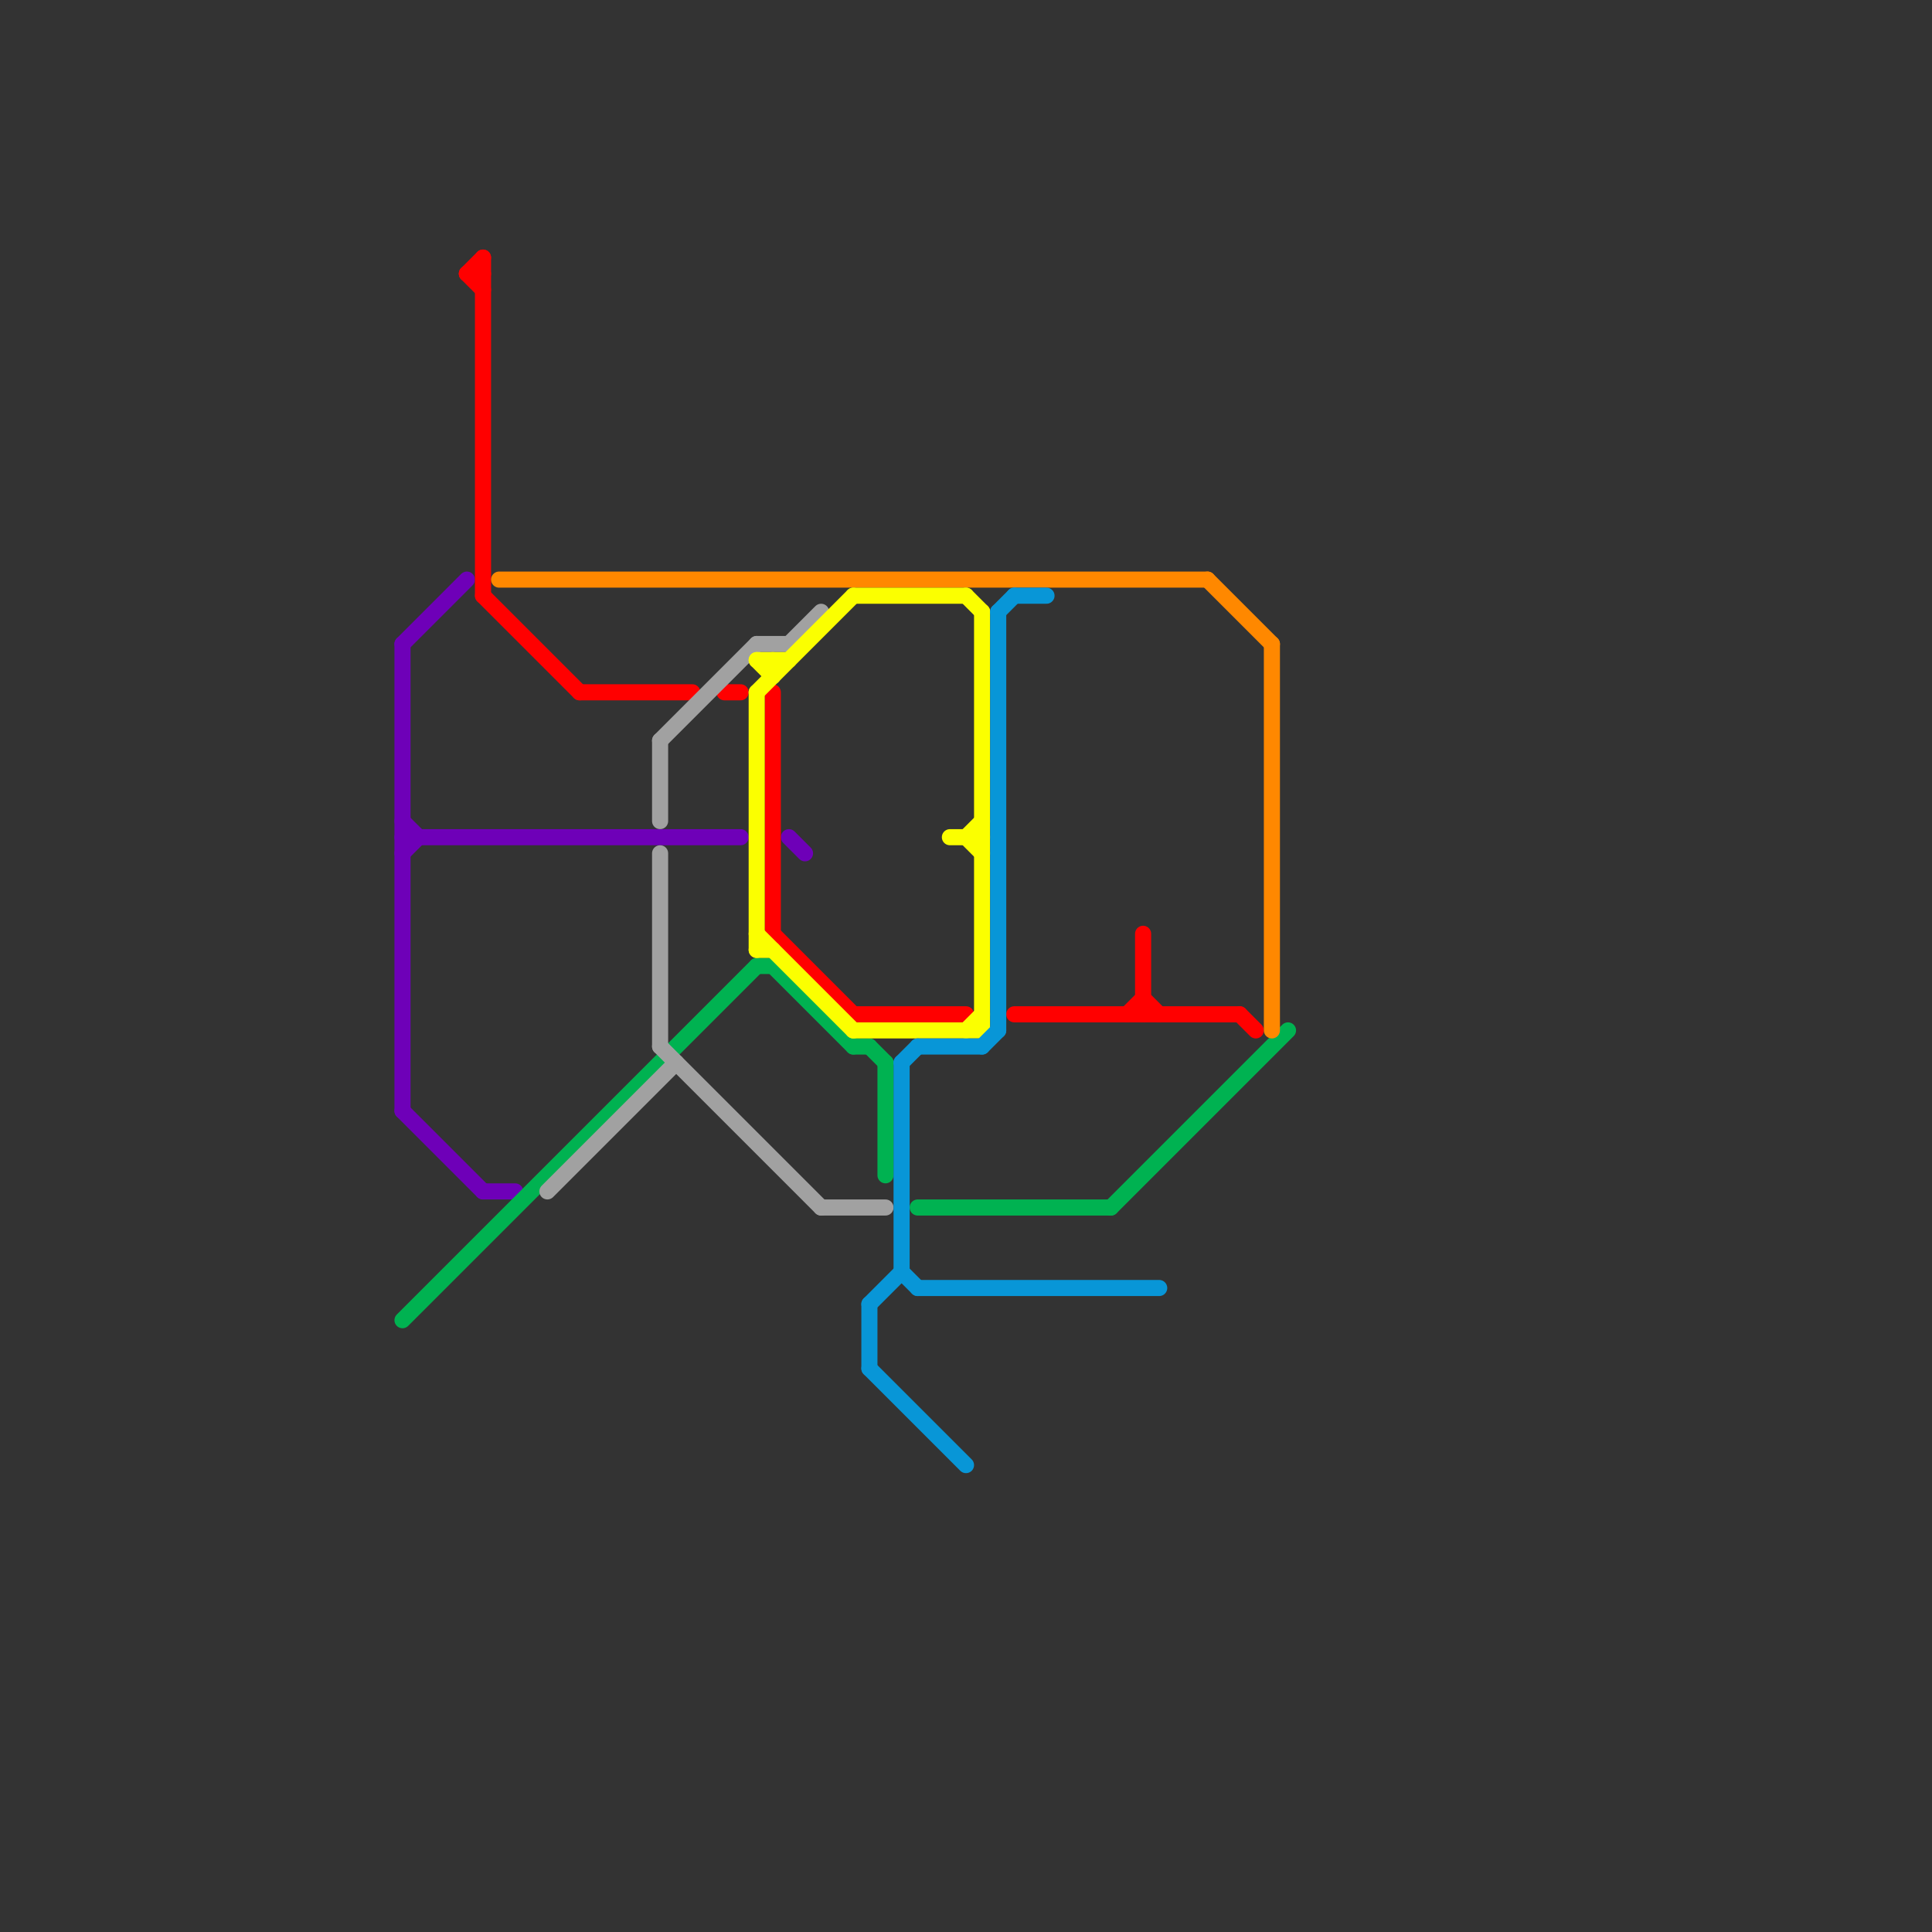 
<svg version="1.1" xmlns="http://www.w3.org/2000/svg" viewBox="0 0 120 120">
<rect x="0" y="0" width="120" height="120" fill="#333333" stroke="none"/>
<style>text { font: 1px Helvetica; font-weight: 600; white-space: pre; dominant-baseline: central; } line { stroke-width: 1; fill: none; stroke-linecap: round; stroke-linejoin: round; } .c0 { stroke: #6e00b8 } .c1 { stroke: #00b251 } .c2 { stroke: #ff0000 } .c3 { stroke: #ff8800 } .c4 { stroke: #a1a1a1 } .c5 { stroke: #fbff00 } .c6 { stroke: #0896d7 }</style><defs><g id="wm-xf"><circle r="1.2" fill="#000"/><circle r="0.9" fill="#fff"/><circle r="0.6" fill="#000"/><circle r="0.3" fill="#fff"/></g><g id="wm"><circle r="0.6" fill="#000"/><circle r="0.3" fill="#fff"/></g></defs><line class="c0" x1="25" y1="51" x2="26" y2="52"/><line class="c0" x1="25" y1="53" x2="26" y2="52"/><line class="c0" x1="49" y1="52" x2="50" y2="53"/><line class="c0" x1="25" y1="69" x2="30" y2="74"/><line class="c0" x1="25" y1="52" x2="46" y2="52"/><line class="c0" x1="30" y1="74" x2="32" y2="74"/><line class="c0" x1="25" y1="40" x2="25" y2="69"/><line class="c0" x1="25" y1="40" x2="29" y2="36"/><line class="c1" x1="53" y1="65" x2="54" y2="65"/><line class="c1" x1="57" y1="75" x2="69" y2="75"/><line class="c1" x1="55" y1="66" x2="55" y2="73"/><line class="c1" x1="48" y1="60" x2="53" y2="65"/><line class="c1" x1="47" y1="60" x2="48" y2="60"/><line class="c1" x1="25" y1="82" x2="47" y2="60"/><line class="c1" x1="54" y1="65" x2="55" y2="66"/><line class="c1" x1="69" y1="75" x2="80" y2="64"/><line class="c2" x1="36" y1="43" x2="43" y2="43"/><line class="c2" x1="29" y1="17" x2="30" y2="16"/><line class="c2" x1="48" y1="58" x2="53" y2="63"/><line class="c2" x1="30" y1="16" x2="30" y2="37"/><line class="c2" x1="63" y1="63" x2="77" y2="63"/><line class="c2" x1="70" y1="63" x2="71" y2="62"/><line class="c2" x1="30" y1="37" x2="36" y2="43"/><line class="c2" x1="48" y1="43" x2="48" y2="58"/><line class="c2" x1="53" y1="63" x2="60" y2="63"/><line class="c2" x1="29" y1="17" x2="30" y2="18"/><line class="c2" x1="77" y1="63" x2="78" y2="64"/><line class="c2" x1="71" y1="58" x2="71" y2="63"/><line class="c2" x1="71" y1="62" x2="72" y2="63"/><line class="c2" x1="29" y1="17" x2="30" y2="17"/><line class="c2" x1="45" y1="43" x2="46" y2="43"/><line class="c3" x1="79" y1="40" x2="79" y2="64"/><line class="c3" x1="31" y1="36" x2="75" y2="36"/><line class="c3" x1="75" y1="36" x2="79" y2="40"/><line class="c4" x1="34" y1="74" x2="42" y2="66"/><line class="c4" x1="41" y1="46" x2="41" y2="51"/><line class="c4" x1="41" y1="53" x2="41" y2="65"/><line class="c4" x1="41" y1="65" x2="51" y2="75"/><line class="c4" x1="41" y1="46" x2="47" y2="40"/><line class="c4" x1="47" y1="40" x2="49" y2="40"/><line class="c4" x1="51" y1="75" x2="55" y2="75"/><line class="c4" x1="49" y1="40" x2="51" y2="38"/><line class="c5" x1="60" y1="52" x2="61" y2="51"/><line class="c5" x1="47" y1="41" x2="49" y2="41"/><line class="c5" x1="60" y1="64" x2="61" y2="63"/><line class="c5" x1="53" y1="64" x2="61" y2="64"/><line class="c5" x1="61" y1="38" x2="61" y2="64"/><line class="c5" x1="53" y1="37" x2="60" y2="37"/><line class="c5" x1="47" y1="41" x2="48" y2="42"/><line class="c5" x1="60" y1="37" x2="61" y2="38"/><line class="c5" x1="60" y1="52" x2="61" y2="53"/><line class="c5" x1="47" y1="43" x2="47" y2="59"/><line class="c5" x1="47" y1="43" x2="53" y2="37"/><line class="c5" x1="59" y1="52" x2="61" y2="52"/><line class="c5" x1="47" y1="58" x2="53" y2="64"/><line class="c5" x1="48" y1="41" x2="48" y2="42"/><line class="c5" x1="47" y1="59" x2="48" y2="59"/><line class="c6" x1="56" y1="66" x2="57" y2="65"/><line class="c6" x1="56" y1="79" x2="57" y2="80"/><line class="c6" x1="62" y1="38" x2="62" y2="64"/><line class="c6" x1="57" y1="80" x2="72" y2="80"/><line class="c6" x1="54" y1="85" x2="60" y2="91"/><line class="c6" x1="56" y1="66" x2="56" y2="79"/><line class="c6" x1="54" y1="81" x2="56" y2="79"/><line class="c6" x1="61" y1="65" x2="62" y2="64"/><line class="c6" x1="62" y1="38" x2="63" y2="37"/><line class="c6" x1="57" y1="65" x2="61" y2="65"/><line class="c6" x1="63" y1="37" x2="65" y2="37"/><line class="c6" x1="54" y1="81" x2="54" y2="85"/>
</svg>
